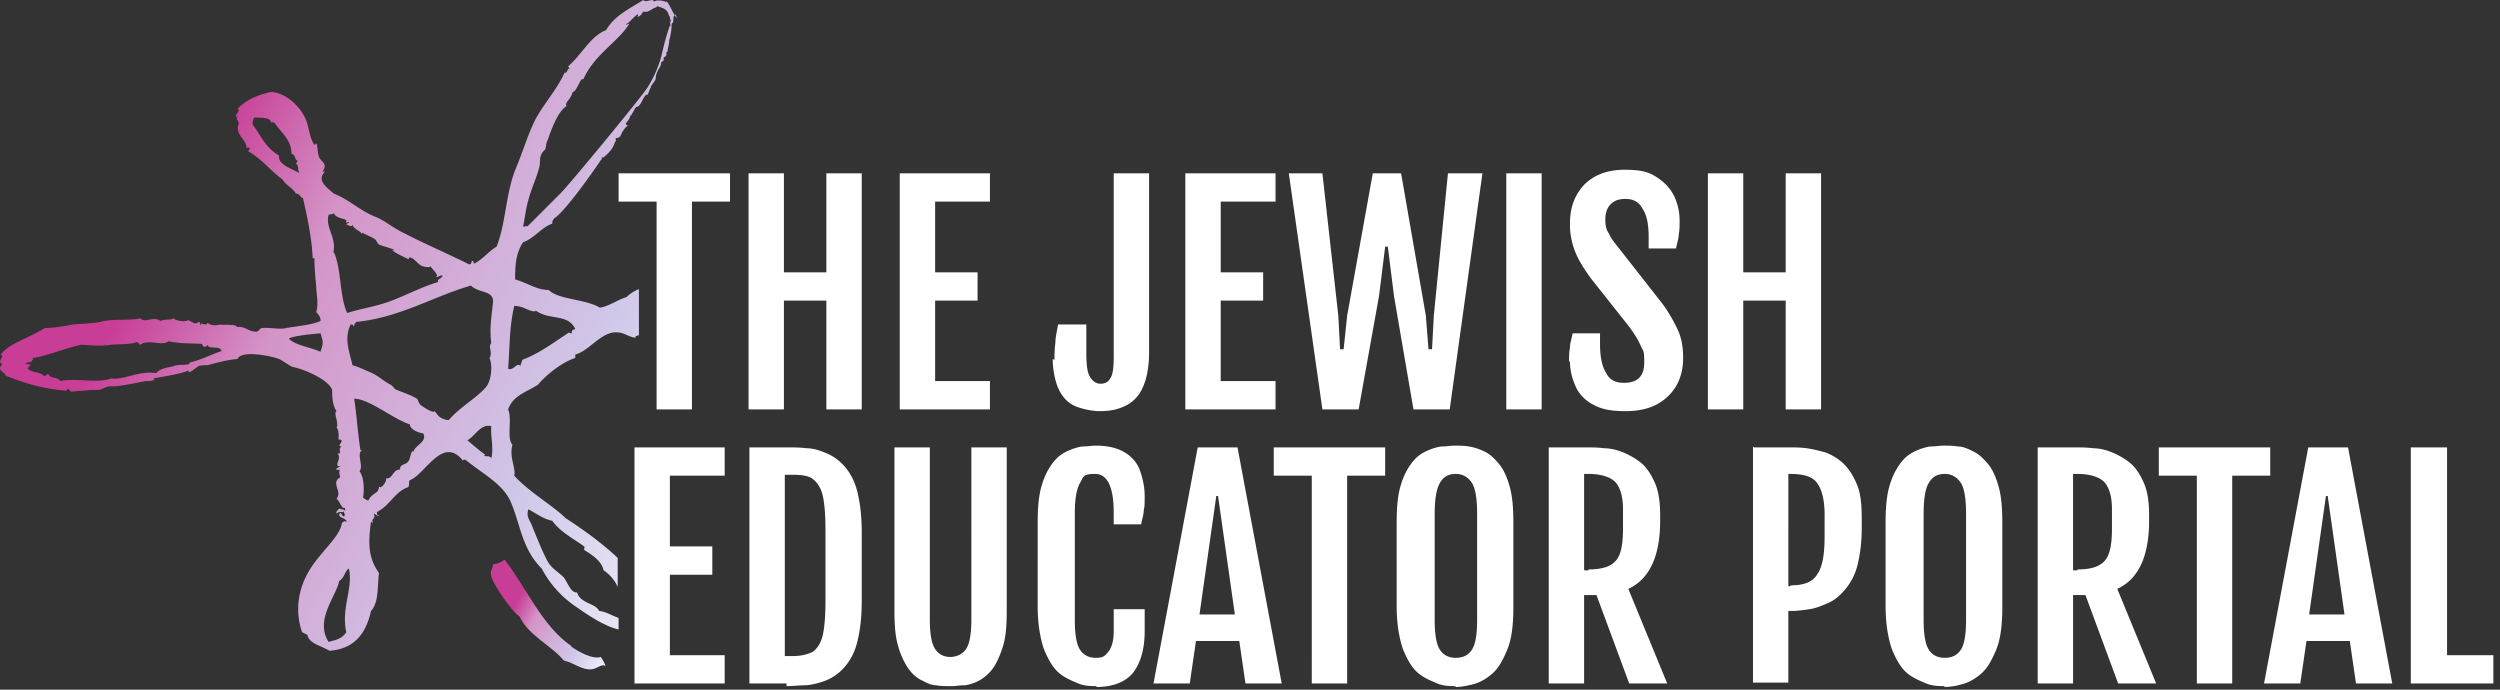 <svg xmlns="http://www.w3.org/2000/svg" width="174" height="48" fill="none" viewBox="0 0 174 48"><rect x="0" y="0" width="174" height="48" fill="#333333" stroke="none"/><g clip-path="url(#a)"><path fill="url(#b)" d="M47.115 1.23c-.184 0-.615-1.292-.8-1.107-.307-.123-.677-.123-.8 0-.061-.308-.553.123-.738-.123-.985.615-2.03 1.108-2.585 2.092-1.108.431-1.661 1.662-2.646 2.523 0 0 .062.123.123.185-.184-.123-.184.37-.37.246-.491 1.108-1.291 1.97-1.968 3.139-.554 1.046-.923 2.338-1.416 3.507-.738 1.785-.677 3.754-1.353 5.477-.616.37-.862.8-1.539 1.17-.123 0 0-.185-.185-.185 0 .123-.061.246-.184.246-1.477-.738-3.2-1.477-4.493-2.154-.677-.307-1.353-.861-1.907-1.107-1.17-.431-1.908-1.231-3.016-1.662-.492-.43-1.23-.923-.615-1.539h-.185c.431-.553-.123-.677-.246-1.046s-.061-.738-.184-.923l-.123.123c-.308-.43-.37-1.107-.554-1.661-.37-.985-1.416-1.97-2.462-2.031-.8.185-1.6.43-2.338 1.17.246.122-.123.307-.123.553h.184c-.307.123.123.308 0 .554-.246.677.616 1.108.554 1.6h.246c-.061.123 0 .123-.123.246 1.046.616 1.539 1.354 2.4 1.97.185.368.739.615.923.984.308 0 .246.246.492.308.308 1.354.616 2.769.678 4.184.061 0 .184 0 .122.123 0 .554.062 1.17.124 1.847 0 .492.184 1.169 0 1.784.184.185.307.37.307.616-.677.307-1.784.369-2.4.492-.43.123-1.23-.062-1.661 0-.185 0-.185.184-.37.246-.553.061-.861-.43-1.415-.308.123-.246-1.292-.123-1.108-.184-.123 0-.553.184-.923-.123-.061.307-.554-.123-.43.184-.123 0 0-.184-.185-.246-.246.246-.43 0-.739-.123-.246.184-.984 0-.984-.123-.37.184-.492 0-.923.184-.554-.369-1.046.185-1.416-.184-.738.184-1.846 0-2.769.246-.615.123-1.292.123-1.907.185-.677.123-1.354.246-1.97.246-1.169.738-2.461 1.046-3.077 1.846.37.123-.307.43.123.677-.43.43.124.492.247.8 1.538.615 2.769.923 4.246 1.046-.062 0 0-.123.061-.123.185 0 .062.184.308.184.308-.061.923-.061 1.23-.122h.555c.307 0 .615-.308.984-.247.554 0 1.723-.246 2.339-.369.184 0 .738 0 .553-.184.924-.185 1.6-.247 2.462-.554-.123.369.554-.247.677-.308.185-.062.554-.062.615-.062.739-.184 1.354-.369 2.093-.43.246-.616 2.215-.247 2.892 0 .246.123.677.43.923.553.738.123 2.523.862 2.77 1.6 0 .37 0 1.047.307 1.477-.246.123.185.8 0 1.17.123 0 .185.553.123.8.616 0-.246.492.246.492-.369.184.123.492-.308.492.37.308-.369.985.247.862a1.3 1.3 0 0 0-.37.246c.123 0 .247.062.308 0-.123.246 0 .37 0 .554-.677.369.185.984-.246 1.477.246.184.37.8.615.615-.061.123 0 .185 0 .246-.184-.184-.184-.061-.43-.184-.062.123-.247.184-.185.369.246-.246.43 0 .492-.185 0 .123.185.308 0 .37-.123 0-.184-.431-.307-.124 0 .247.369.185.553.493-.184-.062-.307 0-.369.123-.184 1.046-1.6 2.03-2.4 3.508-.738 1.353-.8 2.83-.369 4.061l.37.185c.122.615.922.738 1.538 1.107 1.661-.123 2.523-1.107 2.892-2.769.554-.615.43-1.662.554-2.646-.8-1.108-.739-2.216-.554-3.57.061 0 .061.124.123.062-.123-.307.246-.246.062-.615.123 0 .307.246.369.123-.123 0-.185-.123-.123-.246.923-.492 1.23-1.416 2.154-1.723.123-.185 0-.308.123-.493 1.046-.369 2.277-3.138 3.692-1.353 0-.062.123-.123.246 0 1.416 1.107 2.646 1.723 3.139 3.015.615 1.477.738 3.138 2.092 4.492a7.35 7.35 0 0 0 2.461 2.708c.616.43 1.847 1.292 2.893 1.538v-.8c-.616-.246-.862-.43-1.354-.492-.246-.554-1.292-.492-1.539-1.292-.43.061-.677-.739-.923-1.046-.307-.308-.738-.554-1.046-.985-.369-.615-.8-1.723-1.108-2.462-.184-.553-.492-.738-.307-1.292.677.37 1.046.677 1.661.8.554.8 1.662 1.354 2.216 1.785.061 0 0 .184 0 .246.615.37 1.23.8 1.354 1.415.307.185.8.677.984 1.17V38.83c-1.107-1.046-2.4-1.97-3.63-2.77-.862-.861-2.585-1.846-3.57-2.953.123-.554-.369-1.293-.123-2.154-.43-.43 0-1.785-.307-2.462.369-.984 1.23-1.169 2.092-1.723.554-.677 1.723-1.6 2.584-1.846v-.246c.985-.246 1.847-1.662 2.954-1.538.431 0 .739.307 1.231.369 0-.185.185-.123.246-.185v.185-3.385a2.6 2.6 0 0 0-.861.554c-.616.184-1.17.615-1.846.738-1.047-.615-2.893-.553-3.57-1.23-.8 0-1.354-.431-2.338-.739 0-.738 0-1.785.554-2.585.738-.246 1.292-1.046 2.03-1.292 0-.246 0-.123.123-.369.493-.246 1.97-2.154 3.262-4.061l.062-.062v-.123h.123c.369-.308.676-.616.8-1.108h.061c0-.246 0-.184-.061-.123 0-.061 0-.061.123-.123.061 0 .123 0 .246-.123 0 0 .246-.615.554-.739-.123 0-.123-.061-.185-.123.123-.184.246-.307.308-.492 0 0 0-.061.061-.123v.123c-.061 0 .246-.492.246-.492s0-.062.123-.185c.37 0 .493-.923.8-.861.062-.185.185-.431.247-.616.184-.246.307-.43.307-.492 0-.554.431-.862.37-1.108.061-.123.123-.061.184-.184V4c.246-.123.185-.185.185-.37.123 0 .061-.122.123-.307 0 0 .123-.554.062-.43.123-.493.184-.8.184-1.231.062-.124.123 0 .123-.37 0-.184.062-.184.123-.307zm-27.692 9.6c-1.046-.615-1.354-1.6-1.846-2.153 0-.123 0-.308.123-.492.554 0 1.17 0 1.17.369.184-.123.122 0 .245 0 .493.738 1.17 1.17 1.17 2.154.307.061.184.369.43.492 0 .062-.123.123-.123.246.185-.123.123.43.246.616-.307-.247-1.477-.554-1.415-1.17zm-6.277 14.524c-.37.061-.738 0-1.046.123-.43.123-.923.123-1.23.492-1.232-.184-2.216.492-3.14.37-.984.369-2.522-.062-3.507.184-.37-.37-.677-.123-.862-.492-.123 0-.184.184-.307.123-.431-.37-.8-.123-1.17-.554.124 0 .185-.123.247-.246h-.308c-.123-.123.246-.123.37-.185 0-.061.184-.184.06-.246 1.17-.184 2.216-.677 3.385-.923.554 0 1.354.123 2.031 0 .492-.061 1.292 0 1.846-.185.123 0 .123.123.246.185.554-.43 1.539.123 1.97-.246.923.184 1.415.123 2.338.184 0 .185.246.308.37.062.123.37.86 0 .984.43-.739.247-1.415.616-2.215.8zm9.17-.862c-.8-.369-1.724-.43-2.216-.923.308-.184 1.415-.307 2.215-.369.123.492.246.615 0 1.23zm.86-6.83c.309-1.108-.553-1.785-.307-2.708.123-.062.246 0 .37-.123.06 0 0 .061 0 0 .122.369.738.369.86.492.063.062-.184.246.186.123 0 .123-.123.062-.185.185.123 0 .37.246.43 0 .062.307.554.43.678.677v-.123c.307.184.677.307.923.492.123.123.123.308.307.37.308.122.677.184 1.047.368H27.3c.184.185.738.431 1.108.616.061 0 .061-.123.123-.123.307.061.553.492.861.615.185.062.554.123.554 0 .185.246.615.677.43.677 0 .246.247-.123.432 0-.062.185-.431.246-.308.43-1.108.309-2.338.985-3.57 1.416-.922.308-1.784.43-2.768.739-.554-1.231-.37-2.954-.924-4.247zM24.1 44c-.308.492-.8.554-1.23.677-.986-1.538.553-3.2.738-4.246.369-.185.369-.677.677-.862.307 1.354-.554 2.77-.185 4.431m4.738-12.492c-.246-.37-.246.43-.43.615-.185.246-.616.185-.554.554-.554 0-.492.677-.985.615.062.246-.37.8-.492.554 0 .554-.492.43-.739.985-.123 0-.246-.123-.369-.185.062-.37.123-1.354-.246-1.846.308-.37-.246-1.23.185-1.477h-.123c-.185-1.17-.247-2.338-.431-3.57 1.046 0 2.707 1.416 3.877 1.785 0 .37.677.616.923.616.308.615-.554.8-.677 1.292zm2.277-2.277c-.553-.123-.615-.308-.861-.616-.062.185-.739-.246-.985-.43-.123-.123-.184-.37-.246-.431-.492-.308-1.17-.492-1.538-.677 0 0-.123-.185-.308-.308-.492-.246-.923-.677-1.415-.861-.431-.185-.8-.37-1.231-.493-.185-.861-.616-1.846-.123-2.83.123 0 .184 0 .184.123.123 0 0-.185.246-.308 3.016-.308 5.354-1.785 7.939-2.523.554.554 1.6.308 1.538 1.17-.123 1.107-.246 1.784-.123 2.83-.246.308.123.615-.123 1.046.246.554.123 1.662-.308 2.092-.677.739-1.784 1.354-2.523 2.216zm3.077 2.646c-.184-.246-.615 0-.43-.246-.308-.185-.924-.739-1.231-.985.553-.308.923-1.17 1.661-.985-.061.8.185 1.416 0 2.278zM37.27 21.6c.985.738 2.215.185 2.77 1.292-.185.123-.247 0-.247.308 0 0-.123 0-.184-.061-1.046.676-2.093 1.476-3.262 1.907 0 .123-.123.308-.123.43-.246-.307-.492.37-.861.186.122-1.293.061-2.831.43-4.37.677 0 1.046.431 1.477.37zm9.354-19.815c-.308.8-.615 2.215-.615 2.215-.185.615-.493 1.415-.985 2.154s-5.354 6.646-6.03 7.323l-2.278 2.277c-.123-.062-.184.061-.307 0 .123-.554.184-1.23.369-1.846.184-.739.554-1.477.738-2.216.123-.369 0-.677.185-.984 0-.062.184-.247.246-.308.062-.185.062-.492.185-.677.369-1.108.8-2.03 1.292-2.338-.123-.308.308-.431.43-.985.308 0 .555-1.108.74-.862.738-1.723 2.46-2.646 3.2-3.876-.062-.062-.247.184-.185 0 .246-.124.615-.616.8-.677 0 .061 0 .123-.062.184.246 0 .37-.307.43-.369.308.123.555-.185.924-.308 0-.123.184 0 .246 0 .062.062.492.062.616.616.061 0 .061.184.123.307-.062.247-.062.247 0 .37z"/><path fill="url(#c)" d="M39.793 44.984c-2.093-1.415-3.2-4.184-4.677-6.03-.246.184-.493.307-.8.307 0 .37-.246.431-.123.862.184.677 1.6 2.646 1.969 2.77.554 1.291 2.215 2.03 3.077 3.076.738.185 1.292.677 1.908.615.369 0 .861-.492.984-.184 0-.246-.184-.431-.308-.677-.553.184-1.477-.308-2.092-.739z"/><path fill="#fff" d="M45.7 14.03h-2.646v-1.968h7.754v1.969H48.16v14.461H45.7zm6.4-1.968h2.461v6.892h2.954v-6.892h2.462v16.43h-2.462v-7.569h-2.954v7.57H52.1zm10.523 0H68.9v1.969h-3.815v4.923h2.953v1.97h-2.953v5.6H68.9v1.968h-6.277zm10.77 12.984c0-.37 0-.738.061-1.17 0-.43.123-.86.185-1.291h1.969v1.907c0 .862.061 1.416.246 1.723s.43.493.739.493c.307 0 .553-.123.676-.37.185-.246.247-.738.247-1.538V12.062h2.461v12.43c0 1.108-.184 1.97-.492 2.585a2.5 2.5 0 0 1-1.292 1.23c-.554.247-1.108.308-1.662.308s-1.477-.184-1.97-.492-.8-.8-.984-1.292a5.8 5.8 0 0 1-.308-1.846zM82.5 12.062h6.277v1.969h-3.815v4.923h2.953v1.97h-2.954v5.6h3.816v1.968H82.5zm7.139 0h2.4l1.107 9.907.123 2.339h.247l.246-2.339 1.784-9.907h1.97l1.723 9.907.184 2.339h.246l.124-2.339.984-9.907h2.4l-2.277 16.43h-2.523l-1.354-7.877-.43-3.446h-.185l-.43 3.446-1.416 7.877h-2.523L89.7 12.062zm15.199 0h2.461v16.43h-2.461zm4.37 13.108c0-.37 0-.678.062-.985 0-.308.123-.616.184-.985h1.908v.739c0 .861.123 1.538.431 2.03.246.493.677.677 1.23.677.985 0 1.416-.492 1.416-1.415s-.062-.739-.246-1.17q-.278-.645-.923-1.476l-2.585-3.262c-.431-.615-.8-1.17-1.046-1.785a5.1 5.1 0 0 1-.369-1.969c0-1.107.307-1.969.984-2.707.677-.677 1.6-1.047 2.831-1.047s1.723.185 2.277.554.923.8 1.169 1.293q.369.83.369 1.661c0 .554 0 .677-.061.985 0 .307-.123.615-.185.984h-1.908v-.8c0-.861-.123-1.538-.43-1.969-.246-.492-.677-.677-1.17-.677s-.8.123-1.046.37c-.246.246-.369.615-.369 1.046 0 .43.062.738.246.984.123.308.369.616.616.923l2.892 3.693c.554.677.923 1.353 1.231 1.969.307.615.43 1.292.43 2.092 0 1.108-.369 2.03-1.107 2.708-.739.677-1.662.984-2.893.984s-1.784-.184-2.338-.492-.985-.8-1.169-1.292a4.1 4.1 0 0 1-.369-1.662zm9.661-13.108h2.462v6.892h2.954v-6.892h2.461v16.43h-2.461v-7.569h-2.954v7.57h-2.462zM44.161 31.139h6.277v1.969h-3.815v4.923h2.954v1.97h-2.954v5.6h3.815v1.968h-6.277zM54.746 47.57H52.16V31.138h2.585c.492 0 .923 0 1.415.061.492 0 .985.185 1.416.37.43.184.861.492 1.23.922.37.431.677.985.862 1.724.184.738.308 1.661.308 2.83v4.8c0 1.17-.124 2.093-.308 2.831-.185.739-.492 1.292-.862 1.723-.369.431-.8.739-1.23.923a5.3 5.3 0 0 1-1.416.37c-.492 0-.985.061-1.415.061zm-.123-14.524v12.616h.553c.616 0 1.047-.123 1.416-.308.308-.246.554-.615.677-1.17q.184-.83.184-2.4v-4.86q0-1.57-.184-2.4c-.123-.555-.37-.924-.677-1.17s-.8-.308-1.416-.308zM66.07 47.754c-.308 0-.616 0-.924-.061-.369 0-.677-.185-1.046-.37-.37-.184-.677-.492-.923-.861a5.2 5.2 0 0 1-.677-1.539c-.185-.615-.246-1.415-.246-2.4V31.14h2.461v11.938c0 1.046.123 1.723.37 2.092.246.37.615.554 1.046.554.43 0 .861-.184 1.108-.554.246-.369.369-1.046.369-2.092V31.14h2.461v11.384c0 .985-.061 1.785-.246 2.4-.184.616-.43 1.17-.677 1.539a3 3 0 0 1-.923.861 3 3 0 0 1-1.046.37c-.37 0-.677.061-.923.061zm10.276 0c-.37 0-.862 0-1.293-.184-.43-.185-.923-.37-1.353-.739-.431-.37-.739-.923-1.047-1.662-.246-.738-.43-1.723-.43-2.953V36.37c0-.985.061-1.785.246-2.462.184-.677.43-1.17.738-1.6s.616-.677.985-.862a4 4 0 0 1 1.108-.369c.369 0 .677-.061.984-.061.862 0 1.539.184 2.031.492s.862.738 1.046 1.292.308 1.108.308 1.723c0 .616 0 .677-.062.985 0 .308-.123.615-.184.984h-1.908v-.8c0-1.784-.43-2.707-1.292-2.707s-.8.184-1.046.615c-.247.431-.37 1.108-.37 2.154v7.385c0 1.046.123 1.723.37 2.092q.369.555 1.107.554c.492 0 .616-.123.862-.43.246-.309.369-.8.369-1.416V42.4h2.154v1.539c0 1.292-.308 2.277-.862 2.953-.554.616-1.415.924-2.523.924zM83.3 31.139h2.83l3.077 16.43h-2.523l-.43-2.953h-3.016l-.43 2.953h-2.524l3.077-16.43zm2.646 11.63-1.17-8.246h-.123l-1.169 8.246zm5.354-9.661h-2.647v-1.97h7.754v1.97h-2.646v14.461h-2.462zm10.031 14.646c-.369 0-.861 0-1.292-.184-.431-.185-.923-.37-1.354-.739-.43-.37-.739-.923-1.046-1.662-.246-.738-.431-1.723-.431-2.953V36.37c0-.985.061-1.785.246-2.462s.43-1.17.739-1.6c.307-.43.615-.677.984-.862q.555-.276 1.108-.369c.369 0 .677-.061.985-.061s.615 0 .984.061q.554.093 1.108.37c.369.184.677.492.984.86.308.37.554.924.739 1.6.185.678.246 1.478.246 2.524v5.846c0 1.23-.123 2.216-.431 2.954-.307.738-.615 1.292-1.046 1.661-.431.37-.861.616-1.354.739-.492.123-.861.185-1.23.185zm0-1.97q.739 0 1.108-.553c.246-.37.369-1.046.369-2.092v-7.385c0-1.046-.123-1.785-.369-2.154s-.616-.615-1.108-.615-.861.184-1.108.615c-.246.431-.369 1.108-.369 2.154v7.385c0 1.046.123 1.723.369 2.092q.37.555 1.108.554m6.399-14.646h2.708c.369 0 .8 0 1.231.061.431 0 .923.123 1.354.308.431.184.861.43 1.231.738.369.308.676.8.923 1.354q.369.83.369 2.216v.43c0 2.462-.739 4.062-2.216 4.739l2.708 6.584h-2.646l-2.277-6.153h-.861v6.153h-2.462V31.14zm2.831 8.492c.923 0 1.539-.185 1.908-.615.369-.431.492-1.17.492-2.277v-1.293c0-.861-.184-1.477-.492-1.846s-.985-.615-1.908-.615h-.307v6.708h.307zm11.508-8.492h2.462c.369 0 .8 0 1.231.061.43.062.923.185 1.354.308.43.184.861.43 1.23.8q.554.554.923 1.477c.247.615.308 1.415.308 2.4v.554c0 1.046-.123 1.907-.308 2.646a4.25 4.25 0 0 1-.861 1.661c-.369.431-.739.739-1.169.923s-.862.37-1.293.431c-.43.062-.861.123-1.23.123h-.247v4.985h-2.461v-16.43zm2.585 9.6c.923 0 1.538-.246 1.846-.8.369-.554.492-1.416.492-2.647v-1.476c0-.985-.184-1.724-.492-2.154-.308-.492-.984-.677-1.908-.677h-.123V40.8h.123zm10.707 7.015c-.369 0-.861 0-1.292-.184-.431-.185-.923-.37-1.354-.739-.431-.37-.738-.923-1.046-1.662-.246-.738-.431-1.723-.431-2.953V36.37c0-.985.062-1.785.246-2.462.185-.677.431-1.17.739-1.6s.615-.677.985-.862a3.9 3.9 0 0 1 1.107-.369c.369 0 .677-.061.985-.061s.615 0 .984.061c.37 0 .739.185 1.108.37.369.184.677.492.985.86.307.37.554.924.738 1.6.185.678.246 1.478.246 2.524v5.846c0 1.23-.123 2.216-.43 2.954-.308.738-.616 1.292-1.047 1.661-.43.37-.861.616-1.353.739a4.6 4.6 0 0 1-1.231.185zm0-1.97q.74 0 1.108-.553c.246-.37.369-1.046.369-2.092v-7.385c0-1.046-.123-1.785-.369-2.154s-.615-.615-1.108-.615c-.492 0-.861.184-1.107.615-.246.37-.37 1.108-.37 2.154v7.385c0 1.046.124 1.723.37 2.092q.369.555 1.107.554m6.401-14.646h2.707c.37 0 .8 0 1.231.061.431 0 .923.123 1.354.308.431.184.862.43 1.231.738s.677.8.923 1.354q.369.83.369 2.216v.43c0 2.462-.738 4.062-2.215 4.739l2.707 6.584h-2.646l-2.277-6.153h-.861v6.153h-2.462V31.14zm2.83 8.492c.924 0 1.539-.185 1.908-.615.369-.431.492-1.17.492-2.277v-1.293c0-.861-.184-1.477-.492-1.846s-.984-.615-1.908-.615h-.307v6.708h.307zm8.308-6.523h-2.646v-1.97h7.754v1.97h-2.646v14.461H152.9zm7.693-1.969h2.83l3.077 16.43h-2.523l-.431-2.953h-3.015l-.431 2.953h-2.523l3.077-16.43zm2.584 11.63-1.169-8.246h-.123l-1.169 8.246zm4.677-11.63h2.461V45.6h3.385v1.97h-5.908V31.138z"/></g><defs><linearGradient id="b" x1="13.269" x2="58.023" y1="12.123" y2="35.039" gradientUnits="userSpaceOnUse"><stop stop-color="#C83D96"/><stop offset=".2" stop-color="#D494C7"/><stop offset=".6" stop-color="#D0C6E8"/><stop offset="1" stop-color="#fff"/></linearGradient><linearGradient id="c" x1="36.404" x2="43.965" y1="40.998" y2="44.884" gradientUnits="userSpaceOnUse"><stop stop-color="#C83D96"/><stop offset=".2" stop-color="#D494C7"/><stop offset=".6" stop-color="#D0C6E8"/><stop offset="1" stop-color="#fff"/></linearGradient><clipPath id="a"><path fill="#fff" d="M0 0h173.538v48H0z"/></clipPath></defs></svg>